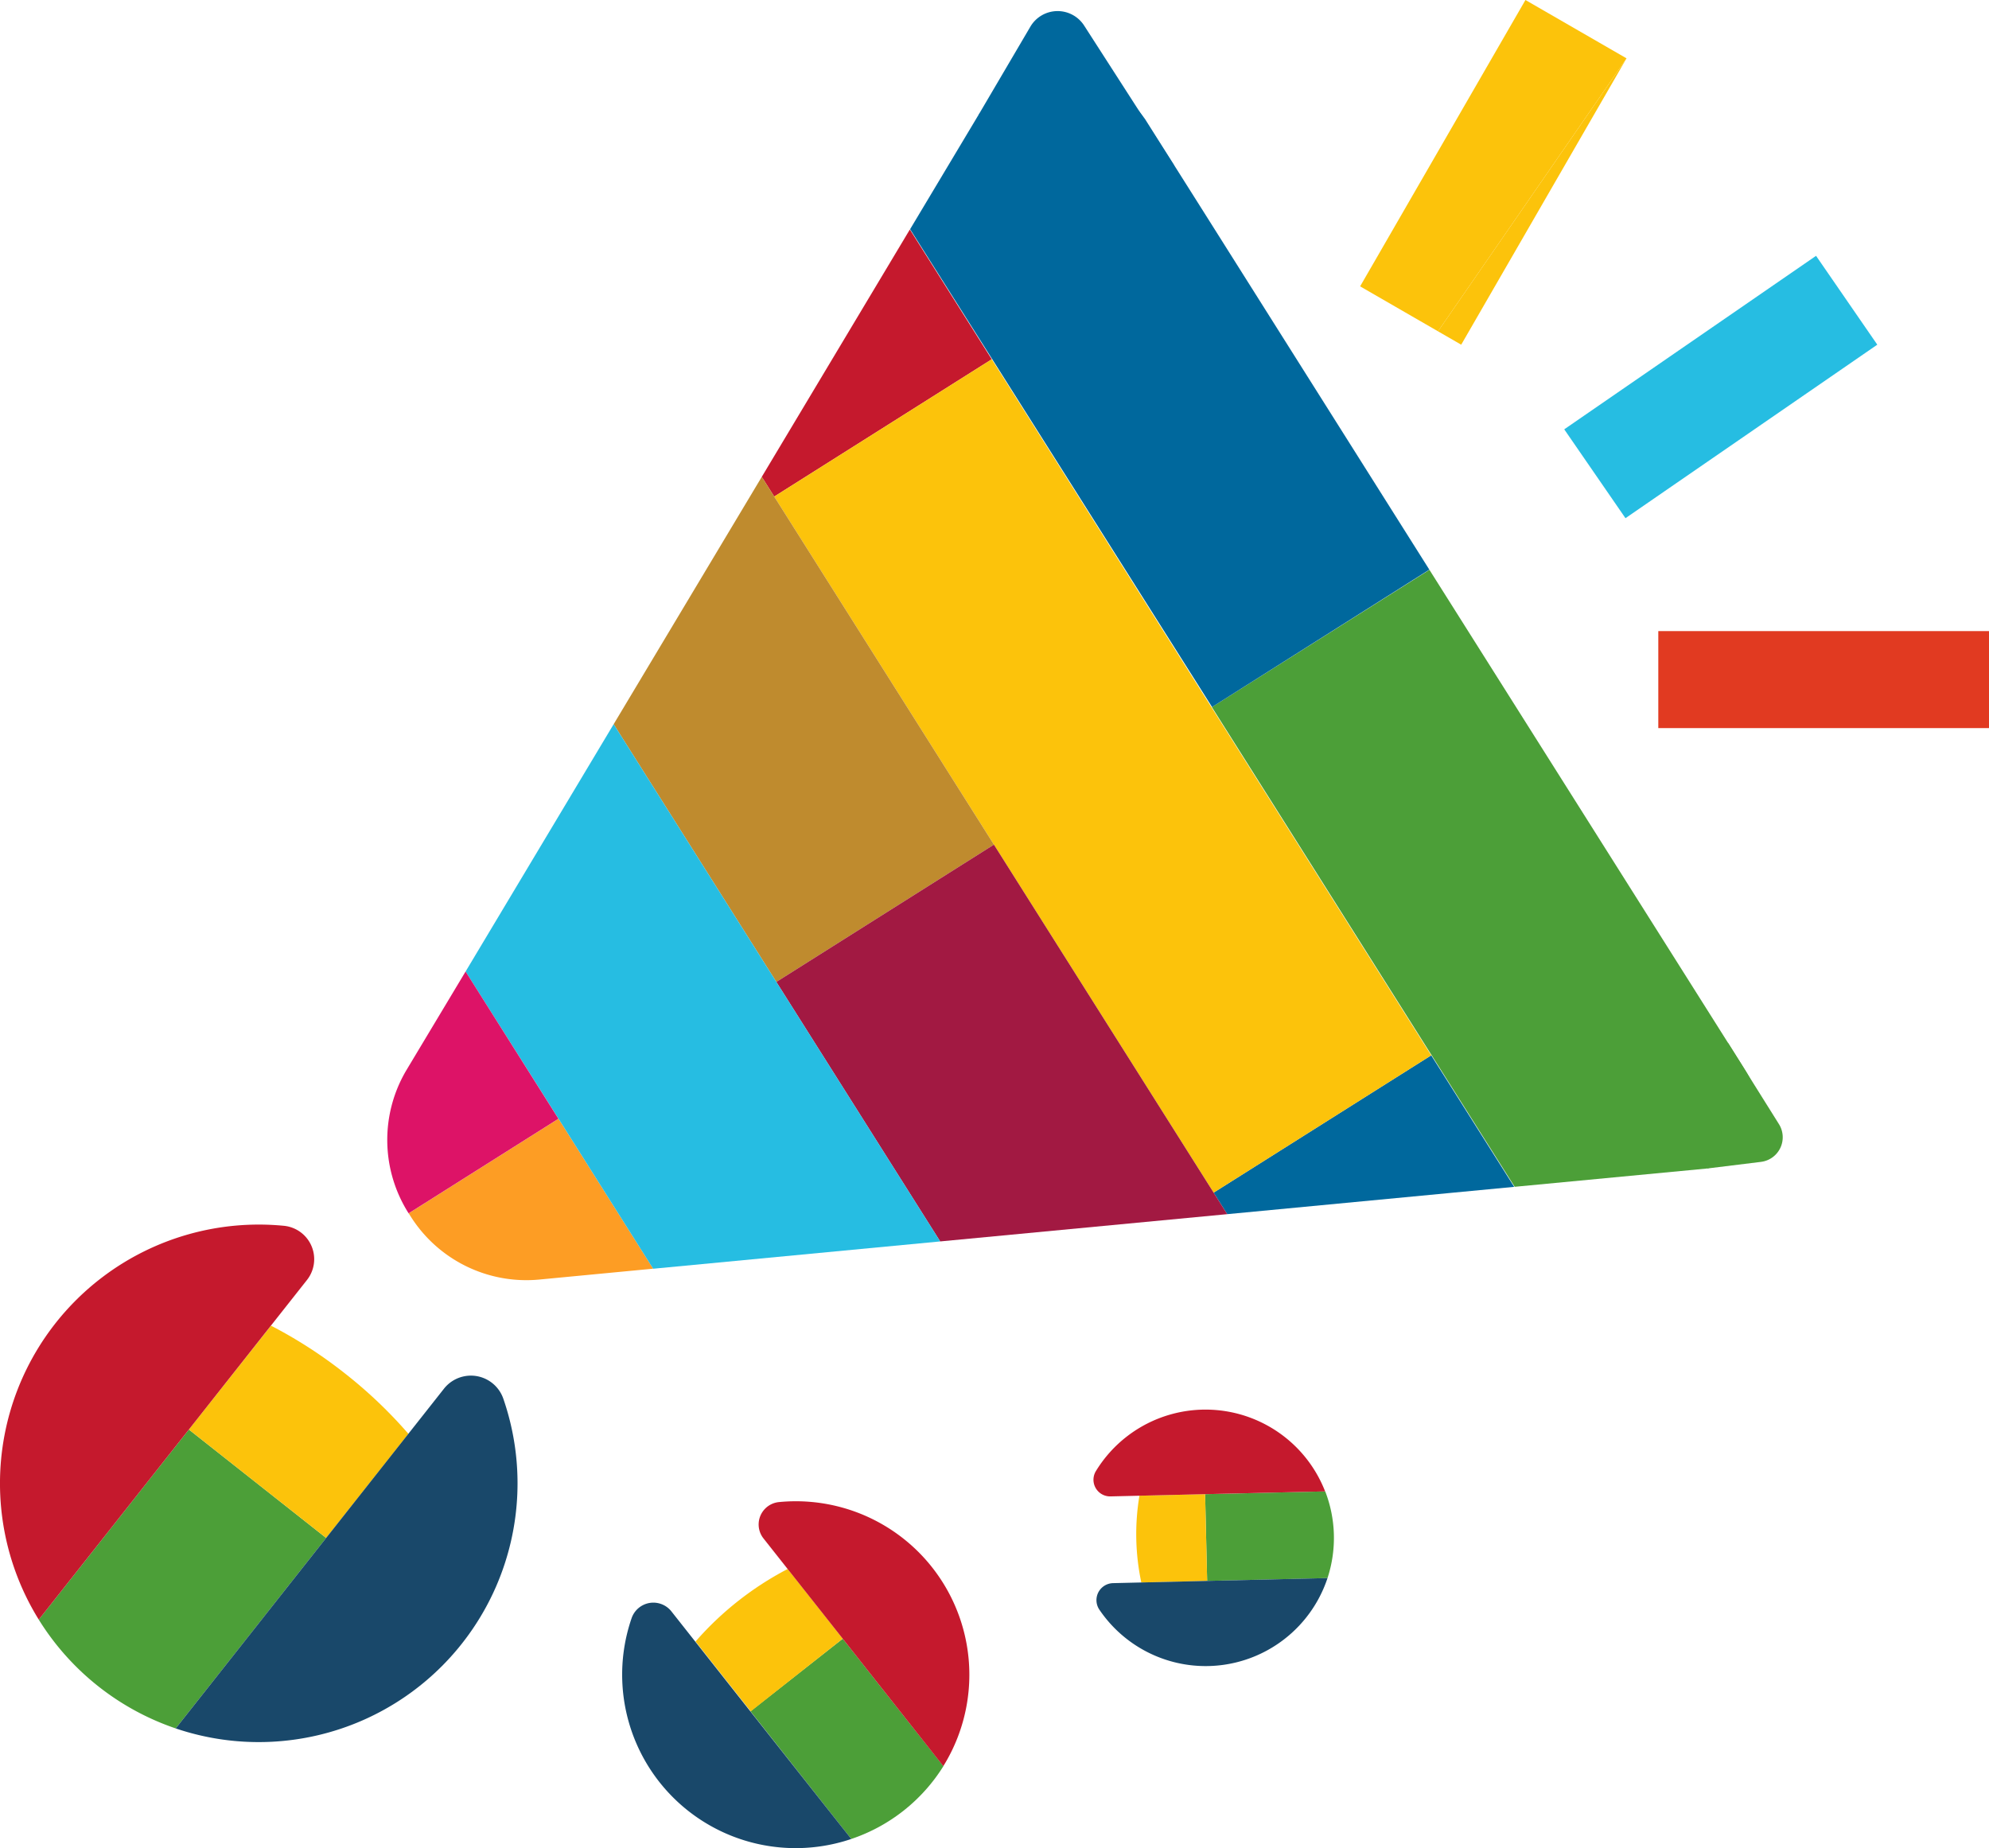 <svg xmlns="http://www.w3.org/2000/svg" viewBox="0 0 401.23 372.87"><defs><style>.cls-1{fill:#4c9f38;}.cls-2{fill:#fcc30b;}.cls-3{fill:#c5192d;}.cls-4{fill:#19486a;}.cls-5{fill:#00689d;}.cls-6{fill:#bf8b2e;}.cls-7{fill:#a21942;}.cls-8{fill:#fd9d24;}.cls-9{fill:#26bde2;}.cls-10{fill:#dd1367;}.cls-11{fill:#e13a21;}</style></defs><title>res資產 32</title><g id="圖層_2" data-name="圖層 2"><g id="圖層_1-2" data-name="圖層 1"><path class="cls-1" d="M38.1,288.4,7.82,326.75A52.33,52.33,0,0,0,35.45,348.7l30.34-38.43Z"/><path class="cls-2" d="M38.1,288.4l27.69,21.87,16.6-21a92.81,92.81,0,0,0-12.72-12.12,92.65,92.65,0,0,0-15-9.7Z"/><path class="cls-3" d="M61.94,258.21a6.77,6.77,0,0,0-4.75-10.92A52.21,52.21,0,0,0,7.82,326.75L38.1,288.4Z"/><path class="cls-4" d="M35.45,348.7a52.21,52.21,0,0,0,66.11-66.44,6.92,6.92,0,0,0-12-2.1L65.79,310.27Z"/><polygon class="cls-5" points="244.82 240.61 247.56 244.95 305.45 239.44 288.71 212.91 244.82 240.61"/><polygon class="cls-3" points="200.06 72.48 183.54 46.3 153.67 96.2 156.18 100.18 200.06 72.48"/><polygon class="cls-2" points="200.5 170.4 244.82 240.61 288.71 212.91 200.06 72.48 156.18 100.18 200.5 170.4"/><polygon class="cls-6" points="200.5 170.4 156.18 100.18 153.67 96.2 123.79 146.1 156.61 198.1 200.5 170.4"/><polygon class="cls-7" points="200.5 170.4 156.61 198.1 189.66 250.45 247.56 244.95 244.82 240.61 200.5 170.4"/><path class="cls-8" d="M82.45,244.78c0,.09.11.18.17.27a27.6,27.6,0,0,0,26.08,13.1l23.06-2.2L112.67,225.7Z"/><polygon class="cls-9" points="123.79 146.1 93.92 196 112.67 225.7 131.76 255.96 189.66 250.45 156.61 198.1 123.79 146.1"/><path class="cls-10" d="M93.92,196,82,215.87a27.58,27.58,0,0,0,.43,28.91l30.22-19.08Z"/><polygon class="cls-1" points="305.55 239.43 344.36 235.74 351.9 215.64 288.46 115.13 288.35 114.96 244.5 142.63 244.47 142.66 305.55 239.43"/><polygon class="cls-1" points="344.36 235.74 344.36 235.74 344.36 235.74 344.36 235.74"/><path class="cls-1" d="M344.36,235.74s17.57-4.21,7.54-20.1l-7.54,20.1Z"/><path class="cls-5" d="M197.43,23.11,183.59,46.24l60.91,96.39,43.83-27.71-45-71.35L231,24.05C216.25,3.24,197.43,23.11,197.43,23.11Z"/><polyline class="cls-2" points="328.11 11.77 294.76 69.54 290.08 66.84"/><polyline class="cls-2" points="290.08 66.84 274.37 57.77 307.72 0 328.11 11.77"/><rect class="cls-9" x="316.29" y="67.22" width="61.69" height="21.77" transform="translate(16.96 210.73) rotate(-34.57)"/><rect class="cls-11" x="334.52" y="127.32" width="66.71" height="19.57"/><path class="cls-1" d="M170,330.6l20.31,25.71A35.07,35.07,0,0,1,171.73,371l-20.34-25.76Z"/><path class="cls-2" d="M170,330.6l-18.56,14.66-11.13-14.1a63.81,63.81,0,0,1,18.59-14.63Z"/><path class="cls-3" d="M154,310.35a4.54,4.54,0,0,1,3.19-7.32,35,35,0,0,1,33.1,53.28L170,330.6Z"/><path class="cls-4" d="M171.73,371a35,35,0,0,1-44.32-44.54,4.64,4.64,0,0,1,8-1.41l15.94,20.19Z"/><path class="cls-5" d="M197.43,23.11,207.85,5.38a6.37,6.37,0,0,1,10.85-.22l18.14,28.19"/><path class="cls-1" d="M344.36,235.74l10.88-1.34a5,5,0,0,0,3.62-7.61l-10.25-16.37"/><path class="cls-1" d="M243.1,301.44l24.23-.56a26,26,0,0,1,.46,17.49l-24.28.57Z"/><path class="cls-2" d="M243.1,301.44l.41,17.5-13.28.31a47,47,0,0,1-.38-17.5Z"/><path class="cls-3" d="M224,301.89a3.36,3.36,0,0,1-2.91-5.14,25.9,25.9,0,0,1,46.22,4.13l-24.23.56Z"/><path class="cls-4" d="M267.79,318.37a25.89,25.89,0,0,1-46,6.4,3.43,3.43,0,0,1,2.74-5.38l19-.45Z"/></g></g></svg>